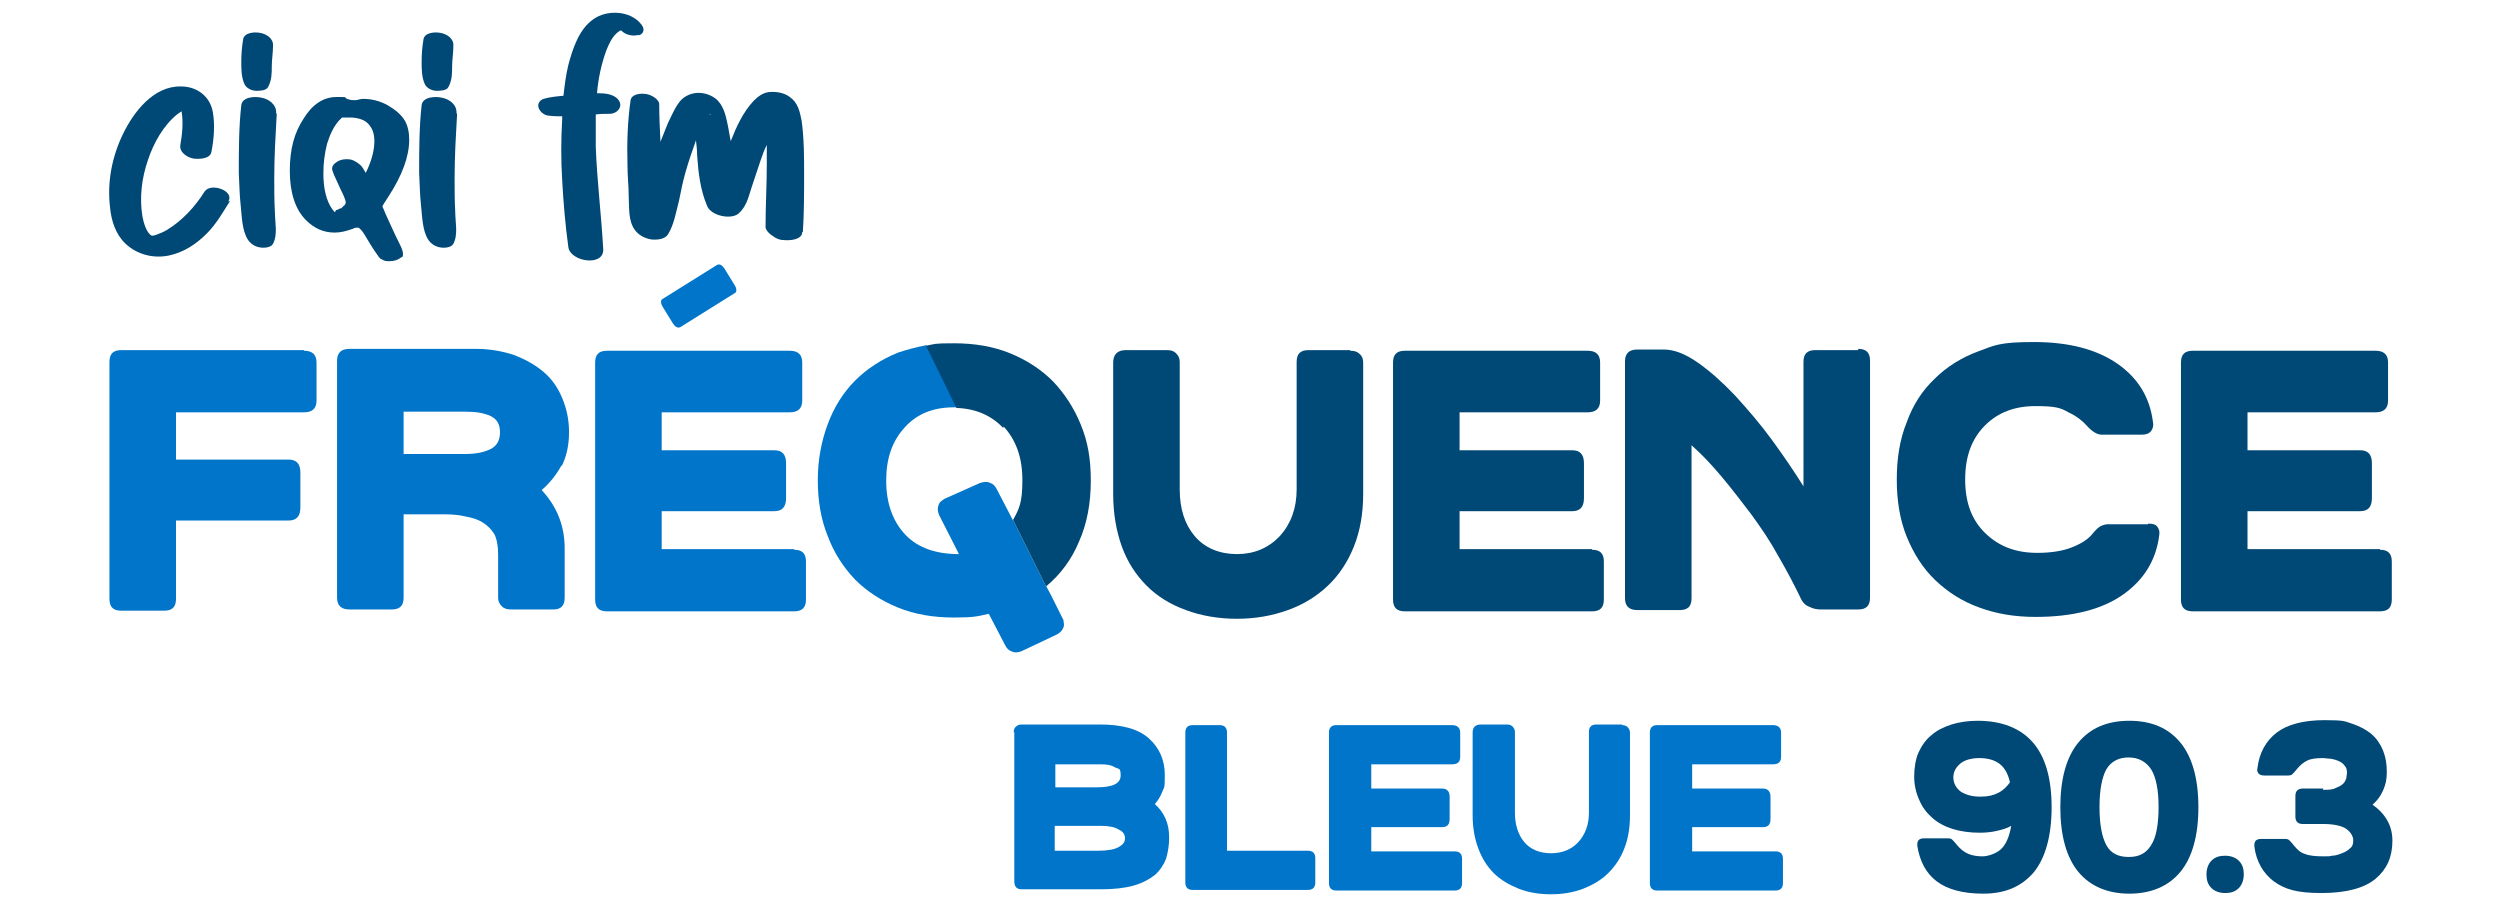 <?xml version="1.0" encoding="UTF-8"?>
<svg xmlns="http://www.w3.org/2000/svg" version="1.1" viewBox="0 0 402 144.8">
  <defs>
    <style>
      .cls-1 {
        fill: #004876;
      }

      .cls-2 {
        fill: #0075c9;
      }
    </style>
  </defs>
  <!-- Generator: Adobe Illustrator 28.7.5, SVG Export Plug-In . SVG Version: 1.2.0 Build 176)  -->
  <g>
    <g id="Layer_1">
      <g>
        <g>
          <g>
            <path class="cls-2" d="M48.9,56.3h-29.4c-1.3,0-1.9.6-1.9,1.9v38.1c0,1.3.6,1.9,1.9,1.9h6.9c1.3,0,1.9-.6,1.9-1.9v-12.6h18.1c1.3,0,1.9-.7,1.9-2.1v-5.6c0-1.4-.6-2.1-1.9-2.1h-18.1v-7.6h20.6c1.3,0,2-.6,2-1.9v-6.1c0-1.3-.7-1.9-2-1.9Z"/>
            <path class="cls-2" d="M90.3,75c.8-1.6,1.2-3.4,1.2-5.5s-.4-3.8-1.1-5.5c-.7-1.7-1.7-3.1-3-4.2-1.3-1.1-2.9-2-4.7-2.7-1.8-.6-3.9-1-6.1-1h-20.4c-1.3,0-2,.6-2,1.9v38.1c0,1.3.7,1.9,2,1.9h6.8c1.3,0,1.9-.6,1.9-1.9v-13.4h5.6c1.5,0,2.9,0,4.1.3,1.2.2,2.2.5,3,1,.8.5,1.4,1.1,1.9,1.9.4.8.6,1.9.6,3.3v6.9c0,.6.2,1,.6,1.4.4.4.9.5,1.5.5h6.8c1.2,0,1.8-.6,1.8-1.9v-7.9c0-3.6-1.2-6.7-3.7-9.4,1.3-1.1,2.4-2.5,3.2-4ZM78.9,72.2c-1,.5-2.3.8-4,.8h-10v-6.8h10c1.6,0,2.9.2,4,.7,1,.5,1.5,1.3,1.5,2.6s-.5,2.2-1.5,2.7Z"/>
            <path class="cls-2" d="M127.7,88.3h-21.3v-6.1h18.1c1.3,0,1.9-.7,1.9-2.1v-5.6c0-1.4-.6-2.1-1.9-2.1h-18.1v-6.1h20.6c1.3,0,2-.6,2-1.9v-6.1c0-1.3-.7-1.9-2-1.9h-29.4c-1.3,0-1.9.6-1.9,1.9v38.1c0,1.3.6,1.9,1.9,1.9h30.1c1.3,0,1.9-.6,1.9-1.9v-6.1c0-1.3-.6-1.9-1.9-1.9Z"/>
            <path class="cls-2" d="M168.2,94.3s0,0,0,0l-5.3-10.7s0,0,0,.1l-2.6-5c-.3-.6-.6-.9-1.2-1.1-.5-.2-1.1-.1-1.6.1l-5.6,2.5c-.5.3-.9.6-1,1.1-.2.5-.1,1,.1,1.5l3.2,6.3c-3.7,0-6.6-1-8.6-3.1-2-2.1-3.1-5-3.1-8.7s1-6.4,3-8.6c2-2.2,4.6-3.2,7.9-3.2s.3,0,.5,0l-4.9-10c-1.6.3-3.1.7-4.6,1.2-2.7,1.1-5,2.6-6.9,4.5-1.9,1.9-3.4,4.3-4.4,7-1,2.7-1.6,5.7-1.6,9s.5,6.3,1.6,9c1,2.7,2.5,5,4.4,7,1.9,1.9,4.2,3.4,6.9,4.5,2.7,1.1,5.7,1.6,9,1.6s3.8-.2,5.6-.6l2.6,5c.3.6.6.9,1.2,1.1.5.2,1,.1,1.5-.1l5.7-2.7c.5-.3.8-.6,1-1.1s0-.8,0-1.2l-2-4-.8-1.5Z"/>
            <path class="cls-2" d="M115.3,42.6c.2-.1.4-.1.6,0,.2.1.4.3.6.6l1.6,2.6c.2.3.3.6.3.8,0,.2,0,.4-.2.5l-8.8,5.5c-.2.1-.4.1-.6,0-.2-.1-.4-.3-.6-.6l-1.6-2.6c-.2-.3-.3-.6-.3-.8s0-.4.2-.5l8.8-5.5Z"/>
          </g>
          <g>
            <path class="cls-1" d="M161.4,68.6c2,2.2,3,5,3,8.6s-.5,4.6-1.5,6.4l5.3,10.7c2.3-1.9,4.1-4.3,5.3-7.2,1.3-2.9,1.9-6.2,1.9-9.8s-.5-6.3-1.6-9c-1.1-2.7-2.6-5-4.5-7-1.9-1.9-4.2-3.4-6.9-4.5-2.7-1.1-5.7-1.6-9-1.6s-3,.1-4.5.4l4.9,10c3.1.1,5.6,1.2,7.5,3.2Z"/>
            <path class="cls-1" d="M217.1,56.3h-6.7c-1.3,0-1.9.6-1.9,1.9v20.5c0,3-.9,5.5-2.7,7.5-1.8,1.9-4.1,2.9-6.9,2.9s-5.2-1-6.8-2.9c-1.6-1.9-2.4-4.4-2.4-7.5v-20.5c0-.6-.2-1-.6-1.4-.4-.4-.9-.5-1.4-.5h-6.7c-1.3,0-2,.7-2,2v21.1c0,3.2.5,6,1.4,8.5.9,2.5,2.3,4.6,4,6.3,1.7,1.7,3.8,3,6.3,3.9,2.4.9,5.2,1.4,8.2,1.4s5.7-.5,8.2-1.4c2.5-.9,4.6-2.2,6.4-3.9,1.8-1.7,3.2-3.8,4.2-6.3s1.5-5.3,1.5-8.5v-21.1c0-.6-.2-1.1-.6-1.4-.4-.4-.9-.5-1.5-.5Z"/>
            <path class="cls-1" d="M256,88.3h-21.3v-6.1h18.1c1.3,0,1.9-.7,1.9-2.1v-5.6c0-1.4-.6-2.1-1.9-2.1h-18.1v-6.1h20.6c1.3,0,2-.6,2-1.9v-6.1c0-1.3-.7-1.9-2-1.9h-29.4c-1.3,0-1.9.6-1.9,1.9v38.1c0,1.3.6,1.9,1.9,1.9h30.1c1.3,0,1.9-.6,1.9-1.9v-6.1c0-1.3-.6-1.9-1.9-1.9Z"/>
            <path class="cls-1" d="M298.8,56.3h-6.9c-1.3,0-1.9.6-1.9,1.9v20c-1.5-2.4-3.2-4.9-5.1-7.5-1.9-2.6-3.9-4.9-5.9-7.1-2-2.1-4-3.9-6-5.3-2-1.4-3.8-2.1-5.5-2.1h-4.2c-1.3,0-2,.6-2,1.9v38.1c0,1.3.7,1.9,2,1.9h6.8c1.3,0,1.9-.6,1.9-1.9v-24.6c1.6,1.4,3.2,3.1,4.8,5,1.6,1.9,3.2,4,4.8,6.1,1.6,2.2,3.1,4.4,4.4,6.8,1.4,2.4,2.6,4.7,3.7,7,.3.5.7.9,1.3,1.1.6.3,1.2.4,1.8.4h6c1.3,0,1.9-.6,1.9-1.9v-38.1c0-1.3-.6-1.9-1.9-1.9Z"/>
            <path class="cls-1" d="M345.4,84.3h-6.4c-.4,0-.8.1-1.2.3-.4.2-.8.6-1.3,1.2-.7.9-1.8,1.6-3.3,2.2-1.5.6-3.4.9-5.6.9-3.4,0-6.1-1-8.3-3.1-2.2-2.1-3.3-4.9-3.3-8.7s1.1-6.6,3.2-8.7c2.1-2.1,4.8-3.1,8.1-3.1s4.1.3,5.3,1c1.3.6,2.3,1.4,3,2.2.9,1,1.7,1.4,2.4,1.4h6.4c.7,0,1.2-.2,1.5-.6.3-.4.4-.9.3-1.4-.5-4-2.4-7.1-5.7-9.4-3.3-2.3-7.8-3.5-13.4-3.5s-6.3.5-9,1.5c-2.7,1-5.1,2.5-7,4.4-2,1.9-3.5,4.2-4.5,7-1.1,2.7-1.6,5.8-1.6,9.2s.5,6.5,1.6,9.2c1.1,2.7,2.6,5.1,4.6,7,2,1.9,4.3,3.4,7.1,4.4,2.7,1,5.7,1.5,9,1.5,6,0,10.7-1.2,14.1-3.6,3.4-2.4,5.3-5.6,5.8-9.5.1-.6,0-1-.3-1.4-.3-.4-.8-.5-1.5-.5Z"/>
            <path class="cls-1" d="M382.7,88.3h-21.3v-6.1h18.1c1.3,0,1.9-.7,1.9-2.1v-5.6c0-1.4-.6-2.1-1.9-2.1h-18.1v-6.1h20.6c1.3,0,2-.6,2-1.9v-6.1c0-1.3-.7-1.9-2-1.9h-29.4c-1.3,0-1.9.6-1.9,1.9v38.1c0,1.3.6,1.9,1.9,1.9h30.1c1.3,0,1.9-.6,1.9-1.9v-6.1c0-1.3-.6-1.9-1.9-1.9Z"/>
          </g>
        </g>
        <g>
          <g>
            <path class="cls-2" d="M163,117.8c0-.4.1-.7.3-.9.2-.2.5-.4.9-.4h12.6c3.6,0,6.2.7,7.9,2.2,1.7,1.5,2.6,3.5,2.6,5.9s-.1,1.9-.4,2.7c-.3.8-.7,1.4-1.2,2,.7.6,1.3,1.4,1.7,2.3.4.9.6,1.9.6,3.1s-.2,2.4-.5,3.4c-.4,1-1,1.9-1.8,2.6-.9.7-2,1.3-3.4,1.7-1.4.4-3.2.6-5.3.6h-12.7c-.8,0-1.2-.4-1.2-1.3v-24ZM169.7,126.6h6.7c2.5,0,3.8-.6,3.8-1.9s-.3-1-.9-1.3c-.6-.4-1.4-.5-2.4-.5h-7.2v3.8ZM176.5,136.8c1.6,0,2.7-.2,3.4-.6.7-.4,1-.8,1-1.4s-.3-1.1-1-1.4c-.6-.4-1.6-.6-2.8-.6h-7.5v4h6.8Z"/>
            <path class="cls-2" d="M190.6,117.8c0-.8.4-1.2,1.2-1.2h4.3c.8,0,1.2.4,1.2,1.2v19h13c.8,0,1.2.4,1.2,1.2v3.9c0,.8-.4,1.2-1.2,1.2h-18.5c-.8,0-1.2-.4-1.2-1.2v-24.1Z"/>
            <path class="cls-2" d="M213.7,117.8c0-.8.4-1.2,1.2-1.2h18.6c.8,0,1.3.4,1.3,1.2v3.9c0,.8-.4,1.2-1.3,1.2h-13v3.9h11.4c.8,0,1.2.5,1.2,1.3v3.6c0,.9-.4,1.3-1.2,1.3h-11.4v3.9h13.4c.8,0,1.2.4,1.2,1.2v3.9c0,.8-.4,1.2-1.2,1.2h-19c-.8,0-1.2-.4-1.2-1.2v-24.1Z"/>
            <path class="cls-2" d="M260.8,116.6c.4,0,.7.1.9.3.2.2.4.5.4.9v13.3c0,2-.3,3.8-.9,5.3-.6,1.6-1.5,2.9-2.6,4-1.1,1.1-2.5,1.9-4,2.5-1.6.6-3.3.9-5.2.9s-3.7-.3-5.2-.9c-1.5-.6-2.9-1.4-4-2.5-1.1-1.1-1.9-2.4-2.5-4-.6-1.6-.9-3.4-.9-5.3v-13.3c0-.8.4-1.3,1.3-1.3h4.2c.4,0,.7.1.9.3.2.2.4.5.4.9v13c0,1.9.5,3.5,1.5,4.7,1,1.2,2.5,1.8,4.3,1.8s3.3-.6,4.4-1.8c1.1-1.2,1.7-2.8,1.7-4.7v-13c0-.8.4-1.2,1.2-1.2h4.2Z"/>
            <path class="cls-2" d="M265.3,117.8c0-.8.4-1.2,1.2-1.2h18.6c.8,0,1.3.4,1.3,1.2v3.9c0,.8-.4,1.2-1.3,1.2h-13v3.9h11.4c.8,0,1.2.5,1.2,1.3v3.6c0,.9-.4,1.3-1.2,1.3h-11.4v3.9h13.4c.8,0,1.2.4,1.2,1.2v3.9c0,.8-.4,1.2-1.2,1.2h-19c-.8,0-1.2-.4-1.2-1.2v-24.1Z"/>
          </g>
          <g>
            <path class="cls-1" d="M318.9,143.7c-3.3,0-5.8-.7-7.5-2s-2.7-3.2-3.1-5.7c0-.4,0-.6.2-.9.2-.2.5-.3.9-.3h3.7c.3,0,.6,0,.8.2.2.2.5.5.8.9.5.6,1.1,1.1,1.8,1.4.7.3,1.5.4,2.3.4s2.1-.4,2.9-1.1c.8-.7,1.4-2,1.7-3.8-.7.4-1.4.6-2.3.8-.8.2-1.8.3-2.8.3-1.5,0-3-.2-4.3-.6s-2.4-1-3.3-1.8-1.6-1.7-2.1-2.9c-.5-1.1-.8-2.4-.8-3.7s.2-2.8.7-3.9c.5-1.1,1.2-2.1,2.1-2.8.9-.8,2-1.3,3.2-1.7,1.3-.4,2.7-.6,4.2-.6,3.9,0,6.9,1.2,8.9,3.5,2,2.3,3,5.8,3,10.4s-1,8.2-2.9,10.5c-2,2.3-4.6,3.4-8.1,3.4ZM323.2,125.8c-.3-1.4-.9-2.4-1.7-3-.8-.6-1.9-.9-3.2-.9s-2.4.3-3.1.9c-.7.6-1.1,1.3-1.1,2.2s.4,1.7,1.2,2.3c.8.5,1.8.8,3.1.8s2.1-.2,2.9-.6c.8-.4,1.4-1,1.9-1.7Z"/>
            <path class="cls-1" d="M331.3,129.8c0-4.6,1-8.1,2.9-10.4,1.9-2.3,4.6-3.5,8.2-3.5s6.3,1.2,8.2,3.5c1.9,2.3,2.9,5.8,2.9,10.4s-1,8.1-2.9,10.4c-1.9,2.3-4.7,3.5-8.2,3.5s-6.3-1.2-8.2-3.5c-1.9-2.3-2.9-5.8-2.9-10.4ZM337.6,129.8c0,2.8.4,4.8,1.1,6.1.7,1.3,1.9,1.9,3.6,1.9s2.8-.6,3.6-1.9c.8-1.2,1.2-3.3,1.2-6.1s-.4-4.8-1.2-6.1c-.8-1.2-2-1.9-3.6-1.9s-2.8.6-3.6,1.9c-.7,1.3-1.1,3.3-1.1,6.1Z"/>
            <path class="cls-1" d="M354.8,140.6c0-.9.3-1.7.8-2.2.6-.6,1.3-.8,2.2-.8s1.7.3,2.2.8c.6.6.8,1.3.8,2.2s-.3,1.7-.8,2.2c-.6.6-1.3.8-2.2.8s-1.7-.3-2.2-.8c-.6-.6-.8-1.3-.8-2.2Z"/>
            <path class="cls-1" d="M373.5,127c.9,0,1.6,0,2.1-.3.5-.2.9-.4,1.2-.7.3-.3.4-.6.5-.9,0-.3.1-.6.1-.8,0-.5-.1-.9-.4-1.2-.2-.3-.6-.6-.9-.7-.4-.2-.8-.3-1.3-.4-.5,0-.9-.1-1.3-.1-1,0-1.9.1-2.5.4-.6.3-1.1.7-1.6,1.3-.3.4-.6.7-.8.9-.2.2-.5.2-.8.2h-3.7c-.4,0-.7-.1-.9-.3-.2-.2-.3-.5-.2-.9.3-2.5,1.4-4.4,3.1-5.7,1.7-1.3,4.3-2,7.7-2s3.2.2,4.5.6c1.2.4,2.3,1,3.1,1.7.8.7,1.4,1.6,1.8,2.6.4,1,.6,2.1.6,3.4s-.2,2.1-.6,3c-.4.9-.9,1.6-1.7,2.3.9.6,1.7,1.4,2.3,2.4.6,1,.9,2.1.9,3.4,0,2.6-.9,4.6-2.7,6.1-1.8,1.5-4.7,2.3-8.7,2.3s-5.9-.6-7.7-1.9c-1.7-1.3-2.8-3.2-3.1-5.6,0-.4,0-.6.2-.9.2-.2.5-.3.9-.3h3.7c.3,0,.6,0,.8.2.2.2.5.5.8.9.5.6,1,1.1,1.7,1.3.7.3,1.7.4,3,.4s.8,0,1.4-.1c.5,0,1.1-.2,1.6-.4.5-.2.9-.4,1.3-.8.4-.3.5-.7.5-1.3s-.4-1.3-1.1-1.8c-.7-.5-2-.8-3.7-.8h-3.3c-.4,0-.7-.1-.9-.3-.2-.2-.3-.5-.3-.9v-3.3c0-.4.1-.7.3-.9.2-.2.5-.3.9-.3h3.3Z"/>
          </g>
        </g>
        <g>
          <path class="cls-1" d="M37,32.3c-1.2,1.9-2.2,3.7-3.8,5.3-1.7,1.7-3.7,3-6.1,3.5-2.5.5-5.1-.2-6.9-1.9-1.6-1.5-2.3-3.7-2.5-5.8-.5-4.1.3-8.2,2.1-11.9,1.7-3.5,4.9-7.7,9.3-7.6,2.5,0,4.6,1.5,5.1,4,.4,2.1.2,4.5-.2,6.5-.2,1.2-2,1.2-2.9,1.1-1-.2-2.3-1-2.1-2.2.3-1.7.5-3.6.2-5.4-.2.1-.4.3-.6.4-2.3,1.8-3.9,4.7-4.8,7.4-1,2.9-1.4,6-.9,9.1.2,1.1.7,2.7,1.5,3.1,0,0,0,0,0,0,.1,0,.4,0,.6-.1.6-.2,1.3-.5,1.8-.8,2.5-1.5,4.6-3.8,6.1-6.2,1-1.5,4.9-.1,3.8,1.6ZM24.7,37.8s0,0,0,0c0,0,0,0,0,0,0,0,0,0,0,0h0,0s0,0,0,0c-.1,0-.2,0,0,0,0,0,.3.1.1,0ZM29.9,17.4c.1,0,.1,0,.2,0,0,0-.1,0-.2,0Z"/>
          <path class="cls-1" d="M44.5,18.3c-.2,3.5-.4,6.9-.4,10.4,0,1.8,0,3.6.1,5.3,0,1.7.5,3.7-.3,5.2-.3.6-1.4.7-2,.6-.8-.1-1.5-.5-2-1.2-1-1.5-1-3.8-1.2-5.6-.2-1.7-.2-3.5-.3-5.2,0-3.6,0-7.3.4-10.9.2-1.4,2.3-1.4,3.2-1.2,1.2.2,2.5,1.1,2.4,2.5ZM39.3,13.5c-.5-1.1-.5-2.4-.5-3.6,0-1.2.1-2.4.3-3.6.2-1.1,1.9-1.2,2.8-1,1,.2,2.1.9,2,2.1,0,1.1-.2,2.2-.2,3.3,0,1.1,0,2.2-.6,3.3-.3.6-1.4.6-1.9.6-.7,0-1.6-.4-1.9-1.1Z"/>
          <path class="cls-1" d="M62.6,42c-.4,0-.8,0-1.2-.3h0c-.2,0-.3-.2-.5-.4-.3-.4-1-1.4-2-3.1-.4-.7-.7-1.1-.9-1.3-.2-.2-.3-.3-.5-.3s-.4,0-.8.2c-1.1.4-2,.6-2.9.6-1.8,0-3.3-.7-4.6-2-1.7-1.7-2.6-4.4-2.6-7.9s.7-6.1,2.2-8.4c1.4-2.3,3.2-3.5,5.3-3.5s1.1,0,1.7.3c.3.1.6.2.9.2h.6c.4-.1.8-.2,1.1-.2,1.3,0,2.6.3,3.9,1,1.2.7,2.2,1.5,2.8,2.5.5.9.7,1.9.7,3.1,0,2.6-1.1,5.7-3.4,9.2-.6.9-.9,1.4-.9,1.5s.2.4.5,1.2c.3.7.7,1.5,1.1,2.4.4.9.8,1.7,1.1,2.3.4.8.6,1.3.6,1.7s0,.5-.3.6c-.5.4-1.1.6-1.9.6ZM54,33.8c.1,0,.4-.1.7-.3h.2c.2-.3.4-.4.5-.5.1-.1.2-.3.2-.4,0-.4-.3-1.1-.9-2.3l-1-2.2c-.2-.5-.3-.8-.3-1s.1-.5.4-.8c.6-.5,1.2-.7,1.9-.7s1,.1,1.5.4c.5.3.9.6,1.2,1.1l.4.7.3-.6c.8-1.8,1.1-3.3,1.1-4.5s-.3-2-.9-2.7c-.6-.7-1.5-1-2.7-1.1h-1.6c0,0-.5.5-.5.5-.8.9-1.4,2.1-1.9,3.7-.4,1.6-.6,3.1-.6,4.8,0,2.5.5,4.4,1.4,5.7.2.3.4.5.5.5Z"/>
          <path class="cls-1" d="M73.5,18.3c-.2,3.5-.4,6.9-.4,10.4,0,1.8,0,3.6.1,5.3,0,1.7.5,3.7-.3,5.2-.3.6-1.4.7-2,.6-.8-.1-1.5-.5-2-1.2-1-1.5-1-3.8-1.2-5.6-.2-1.7-.2-3.5-.3-5.2,0-3.6,0-7.3.4-10.9.2-1.4,2.3-1.4,3.2-1.2,1.2.2,2.5,1.1,2.4,2.5ZM68.3,13.5c-.5-1.1-.5-2.4-.5-3.6,0-1.2.1-2.4.3-3.6.2-1.1,1.9-1.2,2.8-1,1,.2,2.1.9,2,2.1,0,1.1-.2,2.2-.2,3.3,0,1.1,0,2.2-.6,3.3-.3.6-1.4.6-1.9.6-.7,0-1.6-.4-1.9-1.1Z"/>
          <path class="cls-1" d="M102.7,5.6c-.9.3-2.2,0-2.8-.7,0,0,0,0,0,0,0,0-.2,0-.3.1,0,0-.3.2-.4.3-.8.7-1.3,1.8-1.7,2.8-.8,2.2-1.3,4.5-1.5,6.9.1,0,.3,0,.4,0,1.1,0,2.6.2,3.2,1.3.5,1-.4,1.9-1.4,2-.8,0-1.6,0-2.4.1,0,1.7,0,3.5,0,5.2.2,5.5.9,11,1.2,16.5.1,2.8-5.2,2-5.6-.3-.5-3.6-.8-7.2-1-10.8-.2-3.3-.2-6.5,0-9.8,0-.2,0-.4,0-.5-.7,0-1.4,0-2.1-.1-.7,0-1.5-.6-1.7-1.3-.2-.6.2-1.2.8-1.4,1-.3,2.1-.4,3.2-.5.2-1.7.4-3.4.8-5,.7-2.6,1.7-5.7,4-7.3,2.2-1.6,6-1.4,7.7.8.6.7.5,1.5-.4,1.8ZM100,4.8"/>
          <path class="cls-1" d="M129,37.3c0,1.3-2.1,1.4-3,1.3-.7,0-1.3-.3-1.8-.7-.4-.2-1.1-.9-1.1-1.4,0-3.4.2-6.7.2-10.1,0-1,0-2.1,0-3.1-.4.8-.7,1.6-1,2.5-.5,1.5-1,3-1.5,4.5-.5,1.6-.8,2.9-2,4-1.2,1.1-4.5.4-5.1-1.2-1.1-2.6-1.4-5.3-1.6-8.1,0-.8-.1-1.7-.2-2.5,0,0,0,0,0,.1-.6,1.7-1.2,3.4-1.7,5.2-.4,1.4-.7,2.9-1,4.4-.5,1.9-.8,3.9-1.8,5.5-.5.8-1.8.9-2.7.8-1.1-.2-2-.7-2.6-1.5-1.1-1.5-.9-3.5-1-5.3,0-1.7-.2-3.4-.2-5.1-.1-3.5,0-7,.5-10.5.2-1,1.6-1.1,2.3-1,.7,0,2.2.7,2.3,1.6,0,2,.1,4,.2,6.1.4-1,.8-2,1.2-3,.6-1.2,1.2-2.7,2.1-3.7,1.5-1.5,3.8-1.5,5.5-.3,1.3,1,1.7,2.7,2,4.2.2.9.3,1.8.5,2.7.9-2.3,2-4.7,3.7-6.5.7-.7,1.5-1.3,2.5-1.4,1.1-.1,2.4.1,3.3.8,1.3.9,1.6,2.3,1.9,3.8.4,2.9.4,5.8.4,8.7,0,3.1,0,6.1-.2,9.2ZM114.1,18.5s0,0,0,0c.3-.1.1-.3,0,0ZM126.3,18.4s0,0,0,0c0,0,0,0,0,0,0,0,0,0,0,0Z"/>
        </g>
      </g>
    </g>
  </g>
</svg>